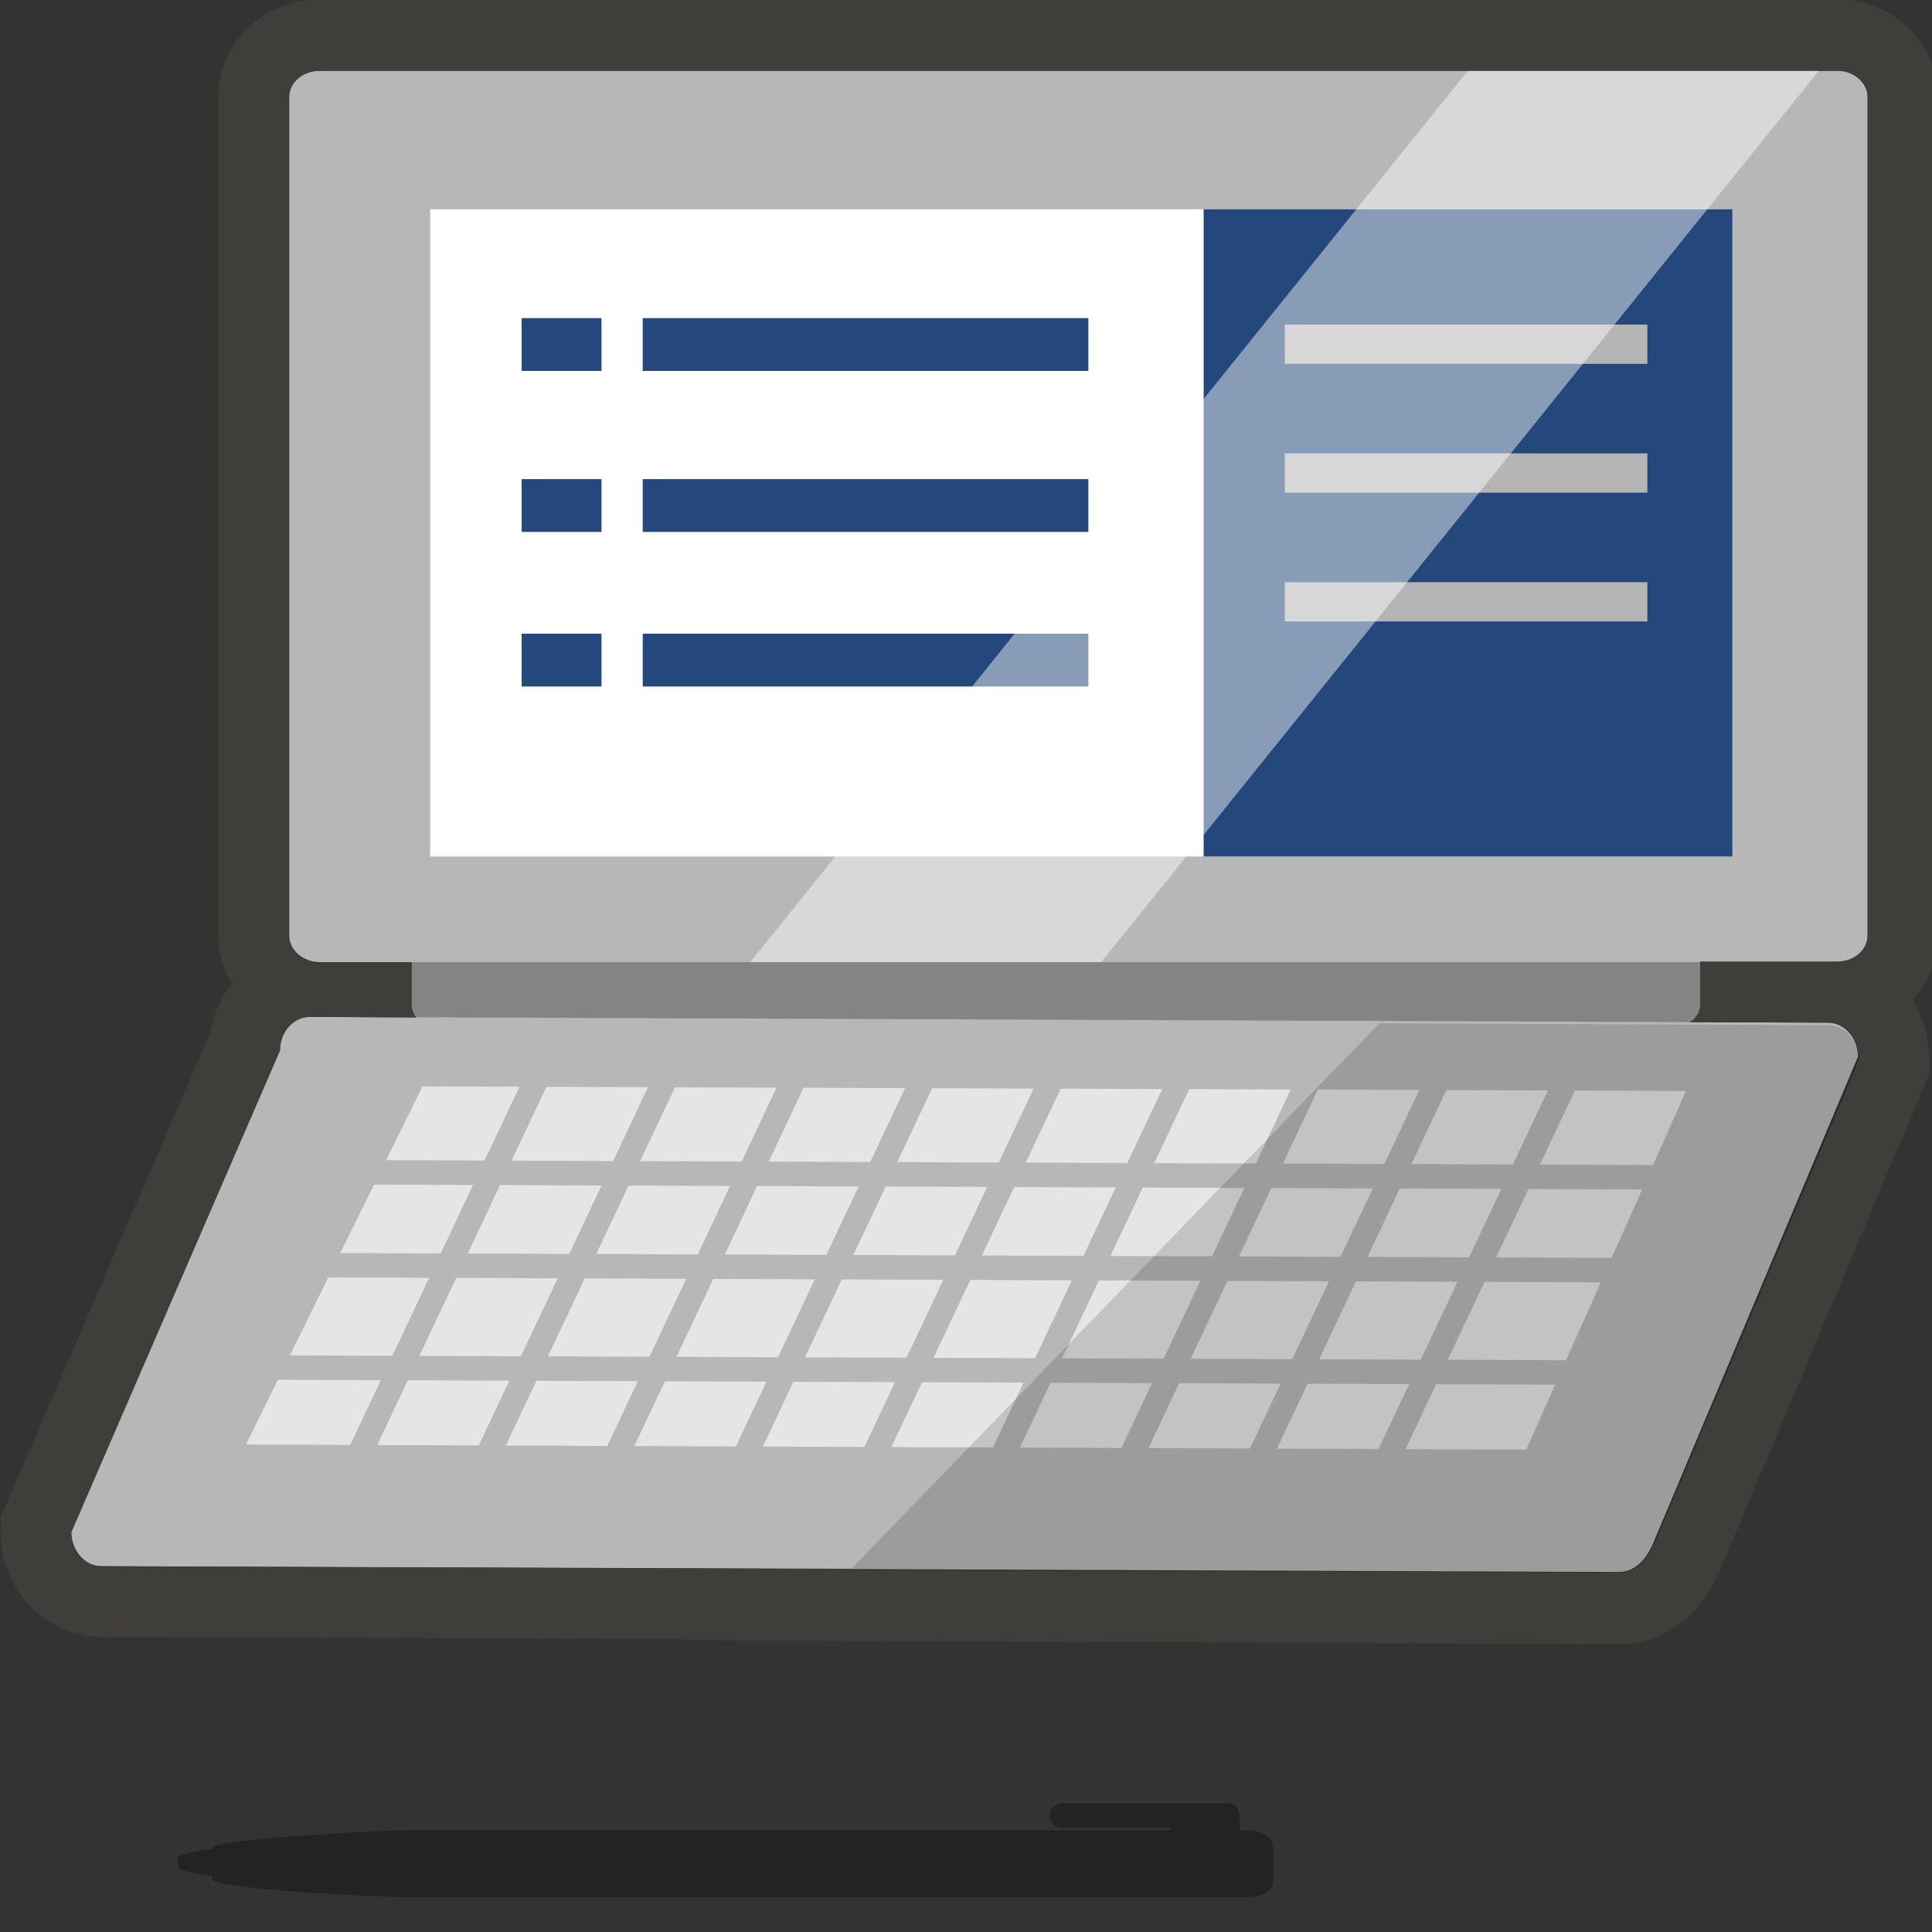 <?xml version="1.0" encoding="utf-8"?>
<!-- Generator: Adobe Illustrator 21.0.2, SVG Export Plug-In . SVG Version: 6.00 Build 0)  -->
<svg version="1.1" id="レイヤー_1" xmlns="http://www.w3.org/2000/svg" xmlns:xlink="http://www.w3.org/1999/xlink" x="0px"
	 y="0px" viewBox="0 0 300 300" style="enable-background:new 0 0 300 300;" xml:space="preserve">
<rect x="0" y="0" width="300" height="300" fill="#333333" stroke="none"/>
<style type="text/css">
	.st0{fill:#848484;}
	.st1{fill:#B7B7B7;}
	.st2{fill:#FFFFFF;}
	.st3{opacity:0.64;fill:#FFFFFF;}
	.st4{opacity:0.15;}
	.st5{fill:#232323;}
	.st6{fill:#24487C;}
	.st7{fill:#B5B5B5;}
	.st8{opacity:0.46;}
	.st9{fill:#3F3E3B;}
</style>
<path class="st0" d="M260.9,159.1H67c-1.7,0-3.1-1.4-3.1-3.1v-6.9c0-1.7,1.4-3.1,3.1-3.1h194c1.7,0,3.1,1.4,3.1,3.1v6.9
	C264,157.7,262.6,159.1,260.9,159.1z"/>
<g>
	<path class="st1" d="M285.3,149.4H49.6c-2.6,0-4.7-1.9-4.7-4.1V15.1c0-2.3,2.1-4.1,4.7-4.1h235.7c2.6,0,4.7,1.9,4.7,4.1v130.2
		C290,147.5,287.9,149.4,285.3,149.4z"/>
</g>
<g>
	<rect x="66.8" y="32.5" class="st2" width="201.7" height="100.5"/>
</g>
<g>
	<path class="st1" d="M251.4,244.1l-235.7-0.9c-2.6,0-4.7-2.4-4.7-5.3l32.4-74.8c0-2.9,2.1-5.3,4.7-5.2l235.7,0.9
		c2.6,0,4.7,2.4,4.7,5.3l-31.5,74.8C255.9,241.9,254,244.1,251.4,244.1z"/>
</g>
<polygon class="st3" points="237,225.1 38.2,224.3 65.6,168.7 261.8,169.4 "/>
<g>
	
		<rect x="157.6" y="74.8" transform="matrix(3.810200e-03 -1 1 3.810200e-03 -23.555 341.239)" class="st1" width="3.8" height="215.2"/>
</g>
<g>
	
		<rect x="26.9" y="196.3" transform="matrix(0.427 -0.904 0.904 0.427 -139.727 175.814)" class="st1" width="84" height="3.8"/>
</g>
<g>
	
		<rect x="46.9" y="196.3" transform="matrix(0.427 -0.904 0.904 0.427 -128.272 193.896)" class="st1" width="84" height="3.8"/>
</g>
<g>
	
		<rect x="66.9" y="196.3" transform="matrix(0.427 -0.904 0.904 0.427 -116.817 211.979)" class="st1" width="84" height="3.8"/>
</g>
<g>
	
		<rect x="86.9" y="196.3" transform="matrix(0.427 -0.904 0.904 0.427 -105.362 230.062)" class="st1" width="84" height="3.8"/>
</g>
<g>
	
		<rect x="106.9" y="196.3" transform="matrix(0.427 -0.904 0.904 0.427 -93.907 248.144)" class="st1" width="84" height="3.8"/>
</g>
<g>
	
		<rect x="126.9" y="196.3" transform="matrix(0.427 -0.904 0.904 0.427 -82.452 266.227)" class="st1" width="84" height="3.8"/>
</g>
<g>
	
		<rect x="146.9" y="196.3" transform="matrix(0.427 -0.904 0.904 0.427 -70.997 284.31)" class="st1" width="84" height="3.8"/>
</g>
<g>
	
		<rect x="166.9" y="196.3" transform="matrix(0.427 -0.904 0.904 0.427 -59.542 302.392)" class="st1" width="84" height="3.8"/>
</g>
<g>
	
		<rect x="186.9" y="196.3" transform="matrix(0.427 -0.904 0.904 0.427 -48.087 320.475)" class="st1" width="84" height="3.8"/>
</g>
<g>
	
		<rect x="154.7" y="89.3" transform="matrix(3.810200e-03 -1 1 3.810200e-03 -40.86 352.719)" class="st1" width="3.8" height="215.2"/>
</g>
<g>
	
		<rect x="145.1" y="105.1" transform="matrix(3.810200e-03 -1 1 3.810200e-03 -66.277 358.942)" class="st1" width="3.8" height="215.2"/>
</g>
<g class="st4">
	<path d="M283.9,159.2l-69.7-0.3L132,243.8l119.5,0.5c2.6,0,4.4-2.2,5.7-5.2l31.5-74.6C288.7,161.6,286.5,159.2,283.9,159.2z"/>
</g>
<path class="st5" d="M193.9,294.6H62.5c-2.1,0-29.5-1.2-29.5-2.8V287c0-1.5,27.3-2.8,29.5-2.8h131.4c2.1,0,3.8,1.2,3.8,2.8v4.9
	C197.8,293.4,196.1,294.6,193.9,294.6z"/>
<path class="st5" d="M47.2,291.7h-9.3c-1.4,0-10.3-0.8-10.3-1.9v-1.3c0-1,8.9-1.9,10.3-1.9h9.3c1.4,0,2.6,0.8,2.6,1.9v1.3
	C49.8,290.8,48.6,291.7,47.2,291.7z"/>
<path class="st5" d="M190.6,283.8h-25.7c-1.1,0-1.9-0.9-1.9-1.9l0,0c0-1.1,0.9-1.9,1.9-1.9h25.7c1.1,0,1.9,0.9,1.9,1.9l0,0
	C192.5,282.9,191.6,283.8,190.6,283.8z"/>
<path class="st5" d="M190.9,288.3h-7.5c-0.9,0-1.6-0.7-1.6-1.6v-4c0-0.9,0.7-1.6,1.6-1.6h7.5c0.9,0,1.6,0.7,1.6,1.6v4
	C192.5,287.6,191.8,288.3,190.9,288.3z"/>
<g>
	<rect x="81" y="49.4" class="st6" width="12.4" height="8.2"/>
</g>
<g>
	<rect x="99.8" y="49.4" class="st6" width="69.2" height="8.2"/>
</g>
<g>
	<rect x="81" y="74.4" class="st6" width="12.4" height="8.2"/>
</g>
<g>
	<rect x="99.8" y="74.4" class="st6" width="69.2" height="8.2"/>
</g>
<g>
	<rect x="81" y="98.4" class="st6" width="12.4" height="8.2"/>
</g>
<g>
	<rect x="99.8" y="98.4" class="st6" width="69.2" height="8.2"/>
</g>
<g>
	<rect x="186.9" y="32.5" class="st6" width="82.1" height="100.5"/>
</g>
<rect x="199.5" y="50.4" class="st7" width="56.3" height="6.1"/>
<rect x="199.5" y="70.4" class="st7" width="56.3" height="6.1"/>
<rect x="199.5" y="90.4" class="st7" width="56.3" height="6.1"/>
<g class="st8">
	<polygon class="st2" points="171,149.4 116.5,149.4 228,10.9 282.5,10.9 	"/>
</g>
<g>
	<path class="st9" d="M285.3,10.9c2.6,0,4.7,1.9,4.7,4.1v130.2c0,2.3-2.1,4.1-4.7,4.1H264v6.7c0,1.2-0.7,2.2-1.6,2.7l21.5,0.1
		c2.3,0,4.2,1.9,4.6,4.4c0.1,0.4,0.2,0.9,0.2,1.3L257.2,239c-1.2,3-3.1,5.2-5.7,5.2c0,0,0,0,0,0L132,243.8l0.2-0.2l-116.4-0.4
		c-2.6,0-4.7-2.4-4.7-5.3l32.4-74.8c0-2.9,2.1-5.2,4.7-5.2c0,0,0,0,0,0l16.4,0.1c-0.4-0.5-0.7-1.2-0.7-1.9v-6.7H49.6
		c-2.6,0-4.7-1.9-4.7-4.1V15.1c0-2.3,2.1-4.1,4.7-4.1H228h54.5H285.3 M285.3-0.1h-2.8H228H49.6c-8.7,0-15.7,6.8-15.7,15.1v130.2
		c0,2.8,0.8,5.4,2.1,7.6c-1.7,2.1-2.8,4.6-3.3,7.4L1,233.5l-0.9,2.1l0,2.3c0,4.1,1.5,8.1,4.2,11.1c3,3.3,7.1,5.2,11.5,5.2l90.6,0.3
		l-0.2,0.2l25.8,0.1l119.5,0.5l0,0l0,0c3.3,0,11.4-1.2,15.8-12l31.4-74.5l0.9-2l0-2.2c0-1.1-0.1-2.3-0.4-3.5
		c-0.4-2.1-1.1-4.1-2.2-5.8c2.4-2.7,3.9-6.2,3.9-10V15.1C301,6.7,293.9-0.1,285.3-0.1L285.3-0.1z"/>
</g>
</svg>

